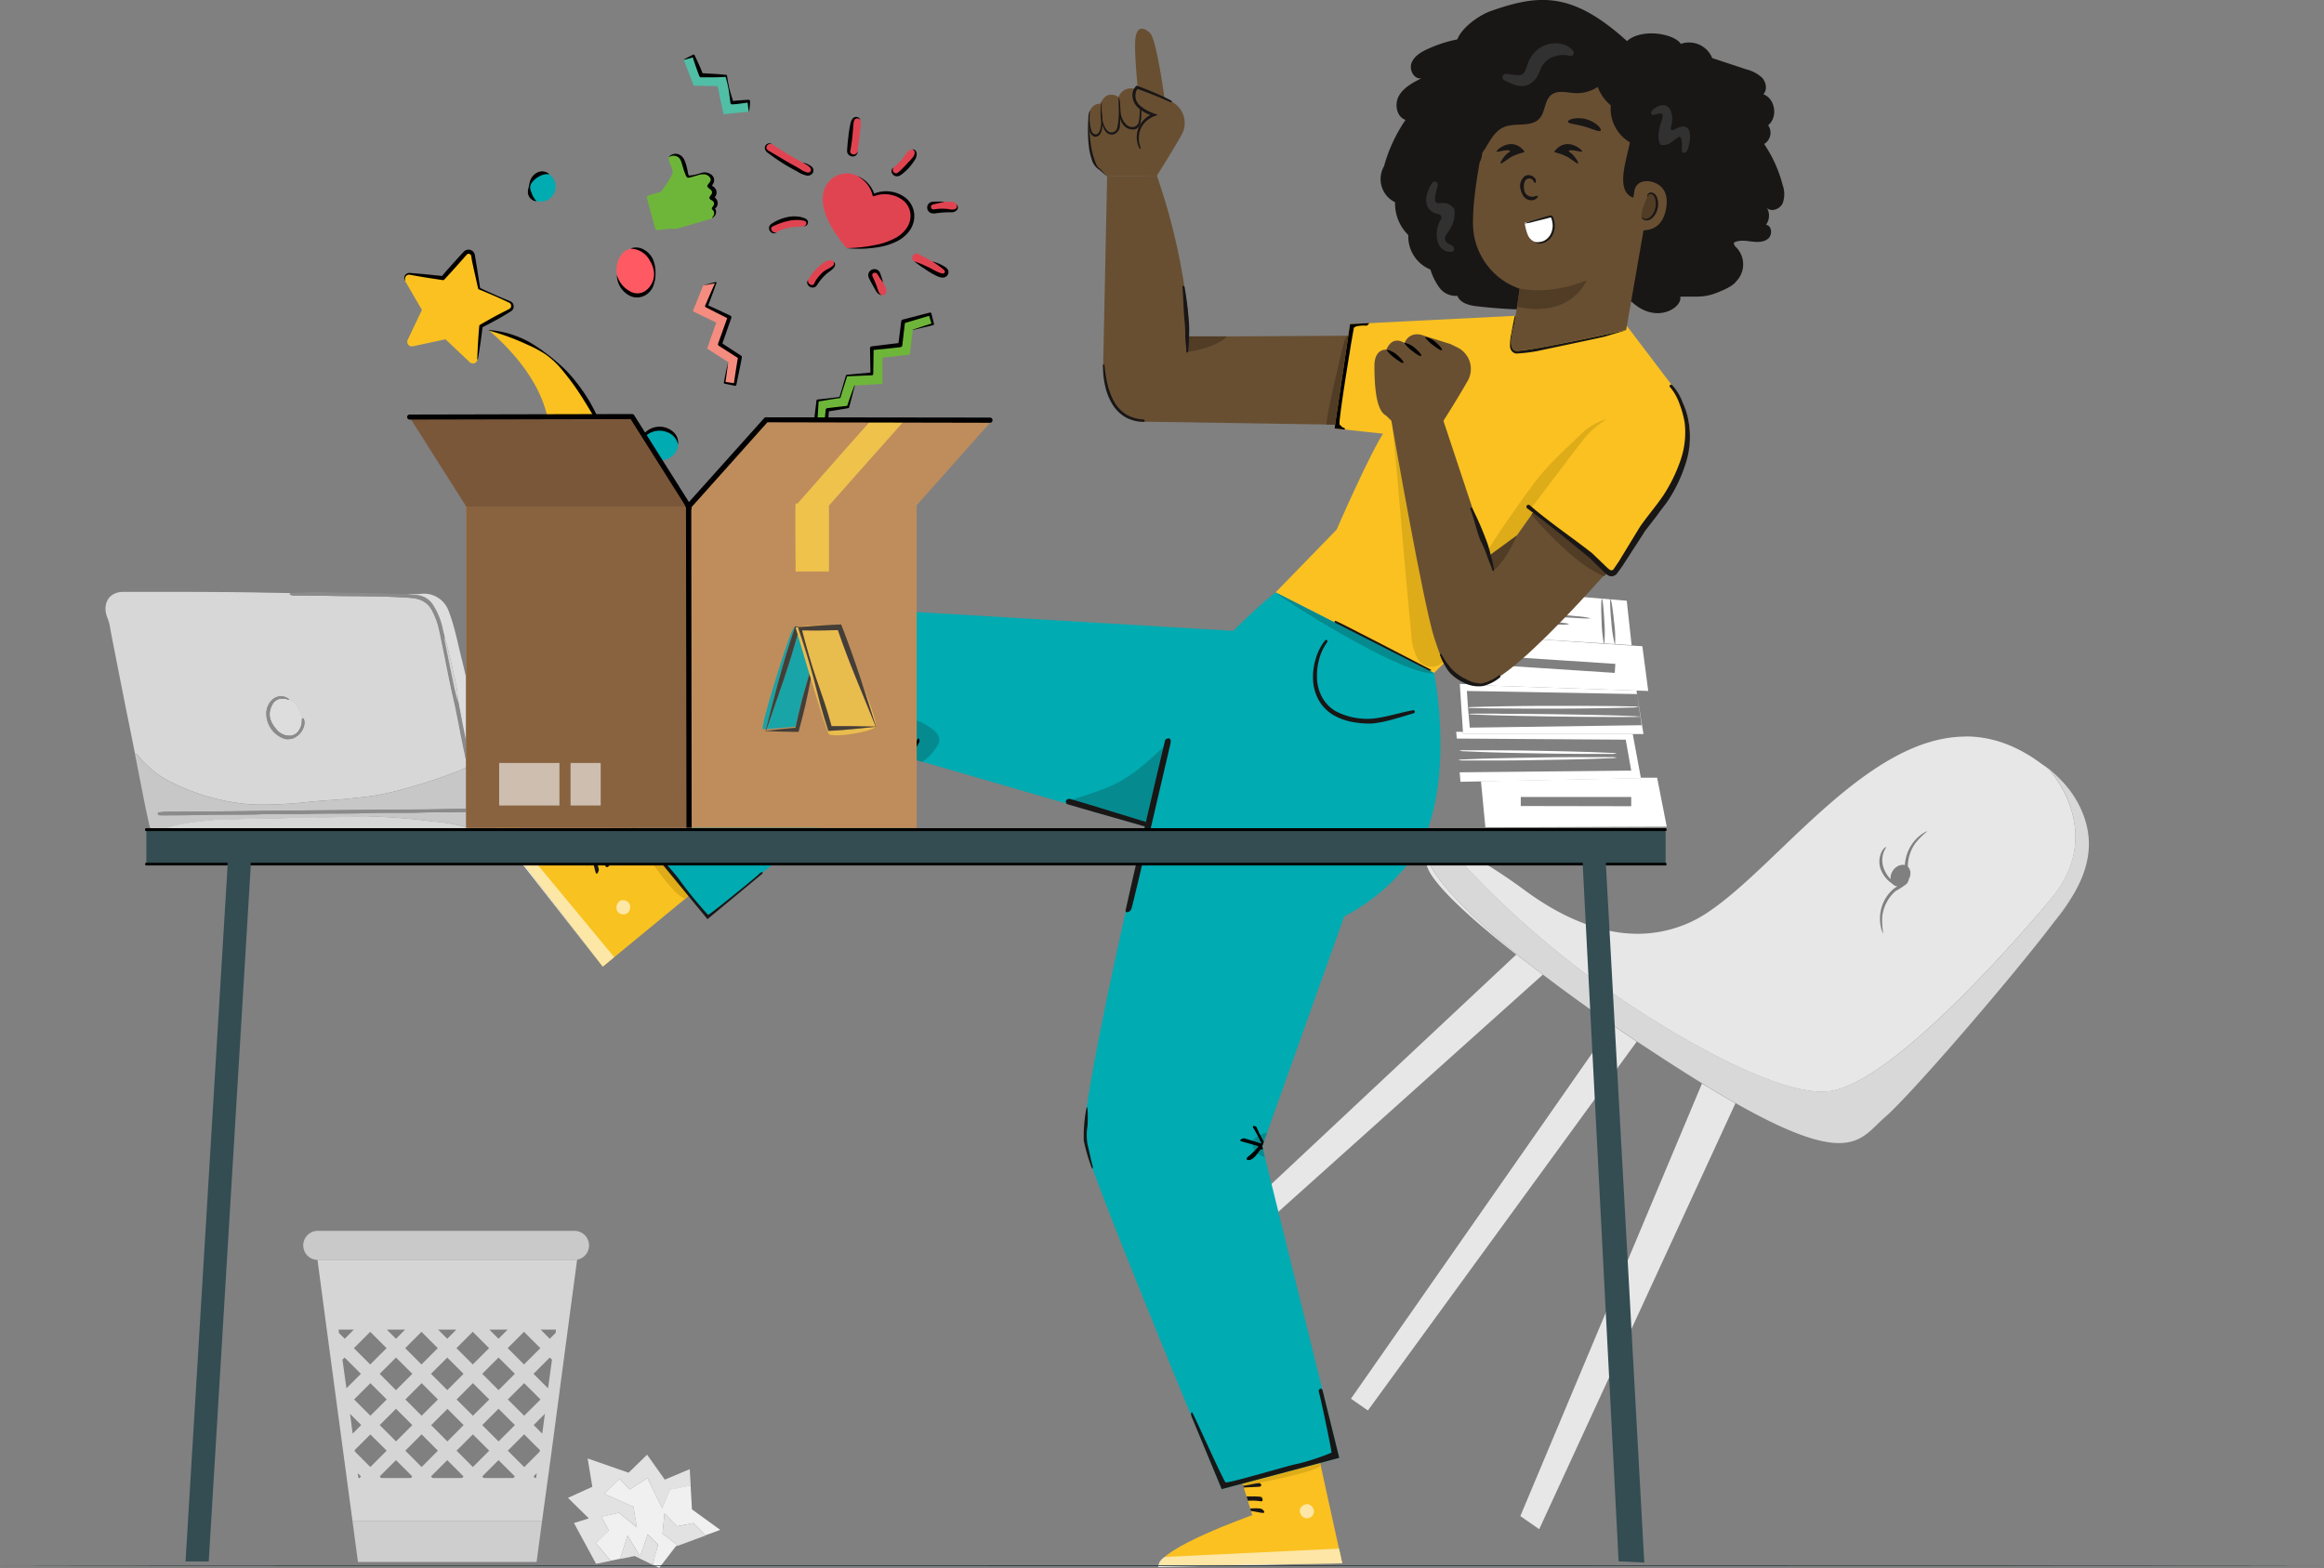<svg xmlns="http://www.w3.org/2000/svg" viewBox="0 0 581.45 392.37"><rect x="0" y="0" width="581.45" height="392.37" fill="#808080" stroke="none"/><defs><style>.cls-1{fill:#fff;}.cls-2{fill:#e7e7e7;}.cls-3{fill:#d8d8d8;}.cls-4{fill:#d7d7d7;}.cls-5{fill:#c7c7c7;}.cls-6{fill:#ddd;}.cls-7{fill:#8b8b8b;}.cls-8{fill:#d5d5d5;}.cls-9{fill:#cecece;}.cls-10{fill:#c9c9c9;}.cls-11{fill:#f0f0f0;}.cls-12{fill:#e2e2e2;}.cls-13{fill:#684f32;}.cls-14{fill:#191616;}.cls-15{fill:#fac121;}.cls-16{fill:#fde6a6;}.cls-17{fill:#f8c221;}.cls-18{fill:#fce7a6;}.cls-19{fill:#e9e9e9;}.cls-20{fill:#deac19;}.cls-21{fill:#513c25;}.cls-22{fill:#00abb2;}.cls-23{fill:#058b8f;}.cls-24{fill:#323131;}.cls-25{fill:#f48c7f;}.cls-26{fill:#6eb639;}.cls-27{fill:#50bfa5;}.cls-28{fill:#e14451;}.cls-29{fill:#ff5a64;}.cls-30{fill:#334d52;}.cls-31{fill:#bf8d5b;}.cls-32{fill:#896340;}.cls-33{fill:#7b573a;}.cls-34{fill:#efc24c;}.cls-35{fill:#19a4a7;}.cls-36{fill:#443e38;}.cls-37{fill:#e9bc4e;}.cls-38{fill:#cdbeb0;}.cls-39{fill:#1a2e35;}</style></defs><title>happyDance</title><g id="Layer_2" data-name="Layer 2"><g id="Layer_1-2" data-name="Layer 1"><path class="cls-1" d="M390.66,156.3c-1.12,0-2.65,0-4.33-.13-3.43-.18-6.2-.49-6.19-.67a5.18,5.18,0,0,1,1.91-.15c1.12,0,2.64.05,4.31.13,3.42.19,6.19.49,6.19.68a5.46,5.46,0,0,1-1.89.14m6.85-1.54c-.61,0-1.65,0-3-.11-2.22-.12-5.29-.3-8.67-.55s-6.45-.54-8.66-.81a16.59,16.59,0,0,1-3.56-.61s.14,0,.4,0c.56,0,1.68.07,3.2.16l8.67.62c3.38.25,6.44.51,8.65.75a18.49,18.49,0,0,1,3.57.54s-.21,0-.59,0m-34.57-8.17.16,12.56,3.77.2,0-.51.94.06c-.15-1-.32-3.13-.42-5.67-.14-3.42-.09-6.2.1-6.22h0c.19,0,.45,2.77.58,6.19.1,2.57.1,4.77,0,5.72l1.66.1a55.88,55.88,0,0,1-.33-5.68c-.07-3.41,0-6.18.21-6.19h0c.19,0,.4,2.76.47,6.17A53.12,53.12,0,0,1,370,159l31.26,2a34.86,34.86,0,0,1-.55-5.52c-.15-3.1-.12-5.63.07-5.64h0c.19,0,.46,2.51.61,5.61a32.71,32.71,0,0,1,0,5.56l2.6.17a32.33,32.33,0,0,1-.84-5.55c-.3-3.11-.4-5.64-.21-5.66h0c.19,0,.59,2.5.89,5.6a30.8,30.8,0,0,1,.26,5.61l3.9.26h.23L407,150.32l-44-3.73"/><path class="cls-1" d="M408.12,201.74l-27.63-.05v-2.26l27.63,0v2.26m2.41-7.1,0,.11-40,.78,1.1,11.54,45.38-.16-2.41-12.26h-4.06"/><polyline class="cls-1" points="364.33 183.11 364.48 184.81 406.75 185.09 408.12 192.83 365.2 193.26 365.4 195.63 370.52 195.53 410.55 194.75 410.53 194.64 408.5 183.67 366.06 183.68 366.02 183.13 364.33 183.11"/><path class="cls-1" d="M371,187.74h-.15l-4.22,0a6.58,6.58,0,0,0-1.55.1,6.75,6.75,0,0,0,1.55.16l4.22.18c3.57.13,8.49.25,13.93.34s10.21.14,13.76.14h.18l4.22,0a6.39,6.39,0,0,0,1.56-.11,6.75,6.75,0,0,0-1.55-.16l-4.22-.18c-3.57-.12-8.5-.24-13.94-.34s-10.24-.13-13.79-.13"/><path class="cls-1" d="M397.32,189.46c-3.44,0-7.86,0-12.68.1-5.48.08-10.44.19-14,.3l-4.25.17a7.4,7.4,0,0,0-1.56.15,6.55,6.55,0,0,0,1.56.12l4.26,0h1.46c3.43,0,7.8,0,12.58-.11,5.48-.07,10.44-.18,14-.3l4.26-.17a6.64,6.64,0,0,0,1.56-.15,6.44,6.44,0,0,0-1.57-.11l-4.25,0h-1.36"/><path class="cls-1" d="M409.59,173.86l.84,5.44.07,0-.91-5.46m-44.36-2.72.79,12,0,.55h45.17l-.72-4.33-.06,0,.32,2.13-43,.61-.29-3.32c-.13,0-.19,0-.19-.05l.18,0-.14-1.58c-.16,0-.25,0-.25-.05a.68.68,0,0,1,.24-.05L367,172.9l42.57.78-.14-.88-42.16-1.41v-.18l-2-.07"/><path class="cls-1" d="M404,168.38l-27.56-1.8.14-2.26,27.57,1.8-.15,2.26m-37.16-9.54,0,.51.38,11.86v.18l42.16,1.41,3,.1-1.47-11.19-2.95-.19-3.9-.26H404l-2.6-.17h-.12L370,159l-.26,0-1.66-.1-.28,0-.94-.06"/><path class="cls-1" d="M393.55,176.63h-5c-5.93,0-11.29.08-15.17.16l-4.6.12c-.68,0-1.17.06-1.44.09a.68.68,0,0,0-.24.05s.09,0,.25.05.76.06,1.44.08l4.6.09c2.73,0,6.19.05,10.07.05h5.09c5.92,0,11.28-.08,15.16-.16l4.6-.12a9.23,9.23,0,0,0,1.69-.14,7.9,7.9,0,0,0-1.69-.13l-4.59-.09c-2.76,0-6.26-.05-10.18-.05"/><path class="cls-1" d="M374.71,178.58h-1.06l-4.63,0c-.75,0-1.26,0-1.52.07l-.18,0s.06,0,.19.05.77.07,1.51.11l4.62.17c3.91.12,9.31.23,15.27.31,5.43.08,10.38.12,14.18.12h1.09l4.63,0c.87,0,1.43-.05,1.63-.08l.06,0h0s0,0,0,0l-.07,0c-.21,0-.76-.08-1.61-.13l-4.63-.17c-3.91-.11-9.3-.23-15.27-.31-5.44-.07-10.41-.11-14.21-.11"/><path class="cls-2" d="M403.32,256.41,338,350l4.24,2.94,67.26-92.3q-3.22-2.16-6.19-4.21"/><path class="cls-2" d="M425.82,271.14,380.38,379.37l4.72,3.28,49.09-106.56q-3.85-2.18-8.37-4.95"/><path class="cls-2" d="M379.37,238.85,293.65,319.2l4.72,3.28L386,243.89c-2.28-1.7-4.48-3.39-6.59-5"/><path class="cls-2" d="M518.71,223.88l-.14.22c-.91,1.51-2.49,3.74-4.54,6.45l.07-.08a46.61,46.61,0,0,0,4.61-6.59M356.87,213.76a7.93,7.93,0,0,0,.06,2.5c.63,4,9.79,12.69,22.44,22.59,2.11,1.65,4.31,3.34,6.59,5l1.7,1.26c-27.05-20.43-30.74-29.37-30.79-31.26v-.13m119.73,2.69c0-.41.08-.81.14-1.2a10.25,10.25,0,0,1,2-4.49,9.87,9.87,0,0,1,2.43-2.22,3.54,3.54,0,0,1,1.08-.51h0a17.52,17.52,0,0,0-3.08,3.07,10.22,10.22,0,0,0-1.73,4.27,10.48,10.48,0,0,0-.11,1.5,2.63,2.63,0,0,1,.26,3.11,2.28,2.28,0,0,1-.65,1.3,19.56,19.56,0,0,1-2.61,1.69,9,9,0,0,0-1.79,2,10,10,0,0,0-1.6,4.31,17.31,17.31,0,0,0,.25,4.34h0a2.92,2.92,0,0,1-.48-1.11,9.77,9.77,0,0,1-.33-3.28,10,10,0,0,1,1.54-4.66,9.44,9.44,0,0,1,2-2.23,7.48,7.48,0,0,1,.76-.48l-.17-.07a1.8,1.8,0,0,1-.69-.28,1.55,1.55,0,0,1-.33-.3l-.18-.12a7.74,7.74,0,0,1-2.71-3.39,5.65,5.65,0,0,1,.1-4.36c.47-1,1.06-1.36,1.19-1.36h0c.09.09-.37.59-.69,1.56a5.87,5.87,0,0,0,.13,3.86A8.3,8.3,0,0,0,473,220a3.34,3.34,0,0,1,.62-2.17,3.1,3.1,0,0,1,2.45-1.43,1.77,1.77,0,0,1,.56.08m15.22-32.17c-24.52,0-46.47,31.59-64,43.6a31.46,31.46,0,0,1-18.1,5.75c-15,0-27.46-10.4-30.27-12.35s-14-9.94-19.51-9.94a2.71,2.71,0,0,0-3,2c.61-1.53,4-1.64,5-1.64h.29s10.38,13.07,30.28,28.79c16.28,12.87,48.08,32.65,63.29,32.65a14.62,14.62,0,0,0,2.26-.17c14.08-2.26,40.72-31,55-48s-.67-32.69-.67-32.69c5.17,4.56,8.11,9.09,9.39,13.5-2.44-9.39-10.84-14.53-10.84-14.53-6.53-4.92-12.93-7-19.16-7"/><path class="cls-3" d="M512.43,192.27s14.92,15.62.67,32.69-40.89,45.76-55,48a14.62,14.62,0,0,1-2.26.17c-15.21,0-47-19.78-63.29-32.65-19.9-15.72-30.28-28.79-30.28-28.79H362c-1,0-4.43.11-5,1.64a1.12,1.12,0,0,0-.1.41v.13c.05,1.89,3.74,10.83,30.79,31.26,4.53,3.42,9.72,7.17,15.66,11.26q3,2.05,6.19,4.21l3.06,2c4.86,3.22,9.26,6,13.25,8.48q4.51,2.78,8.37,4.95c13.22,7.49,20.86,10,25.86,10,6,0,8.16-3.57,11.56-6.5,6.36-5.5,31.29-34.34,42.42-49,2.05-2.71,3.63-4.94,4.54-6.45l.14-.22c3.37-5.68,4.95-11.78,3.11-18.11-1.28-4.41-4.22-8.94-9.39-13.5"/><path class="cls-4" d="M72.06,185a3.18,3.18,0,0,1-1.51-.37,6.65,6.65,0,0,1-3.91-6.19,4.65,4.65,0,0,1,1.43-3.27,3.19,3.19,0,0,1,2.26-.91,3,3,0,0,1,2,.74h0c1.78.74,2.41,2.29,3,3.81a4.39,4.39,0,0,1,.2,1h0a.56.56,0,0,1,.23-.05c.23,0,.26.24.32.45.39,1.41-.64,3.4-2.19,4.27l-.49.25a4.29,4.29,0,0,1-1.38.25M37.15,148.1l-6.27,0c-2.85,0-4.55,1.79-4.48,4.41a6.16,6.16,0,0,0,.32,1.7,14.78,14.78,0,0,1,.69,2.07c.22,1.34.48,2.67.74,4q1.34,6.84,2.69,13.67,1.47,7.35,2.95,14.69h.1a.84.84,0,0,1,.68.44,24.53,24.53,0,0,0,8.6,6.81,53.58,53.58,0,0,0,15.65,4.93,42.06,42.06,0,0,0,7,.52q1.43,0,2.85-.06c2.29-.08,4.58-.21,6.85-.45,2.71-.29,5.41-.52,8.12-.69,2.34-.15,4.66-.42,7-.66a58.69,58.69,0,0,0,9.86-1.94,127.6,127.6,0,0,0,12.78-4.1,17.12,17.12,0,0,0,3-1.23l.31-.18v-1.7l-1.05-5.1c-.71-3.49-1.32-7-2.13-10.46-1.07-4.6-1.89-9.23-2.87-13.84-.32-1.52-.59-3-1-4.55a18.59,18.59,0,0,0-1.38-3.44c-1.11-2.26-3-3.17-5.65-3.35-6.63-.45-13.26-.37-19.9-.49Q78.2,149,73.73,149a2.57,2.57,0,0,1-1-.13c-.51-.19-.06-.31,0-.45-2.3-.07-4.6-.08-6.9-.13-6.17-.14-12.35-.15-18.53-.18-3.41,0-6.81,0-10.22,0"/><path class="cls-5" d="M123.64,207.16h-6.42c.65.24,1.29.52,1.93.78h0l.9,0h4.22l-.63-.81m29.53,0H130.31c.58.26,1.17.53,1.77.83h8.86c3.63,0,7.27,0,10.9-.07a1.18,1.18,0,0,0,1.13-.43l.2-.34M33.89,188.66h-.1l0,.15c.82,4.18,1.63,8.36,2.47,12.54.34,1.71.73,3.42,1.11,5.13.2.92.52,1.16,1.46,1.17h.13l1.66,0h0a27.8,27.8,0,0,1,7.22-1.8c2.15-.35,4.33-.46,6.48-.73h1.2c2.23,0,4.45-.13,6.67-.2,3-.08,6,0,8.92-.15,1.19-.06,2.38-.07,3.57-.07h1.67c1,0,2,0,3-.05,3.7-.15,7.4-.18,11.1-.33.62,0,1.23,0,1.85,0,2.45,0,4.89.17,7.34.35,3.09.22,6.16.56,9.22.94a40.53,40.53,0,0,1,7.83,1.39V203.2c-3.72.12-7.45,0-11.17.13-2,.07-4,.07-6,.07H98c-2.16,0-4.31,0-6.46.08-4.49.17-9,.06-13.48.16s-8.84,0-13.25.14c-4.87.14-9.75,0-14.62.16-3.15.09-6.29.06-9.43.1h-.16L40,204c-.27,0-.5-.13-.53-.38s.22-.36.49-.38c.48,0,1-.11,1.45-.11,7.75-.07,15.5-.09,23.24-.21,10.3-.15,20.59-.18,30.88-.32,5-.07,10.08,0,15.12-.14,1.8,0,3.61-.08,5.42-.08h.51V192.05l-.31.18a17.12,17.12,0,0,1-3,1.23,127.6,127.6,0,0,1-12.78,4.1,58.69,58.69,0,0,1-9.86,1.94c-2.33.24-4.65.51-7,.66-2.71.17-5.41.4-8.12.69-2.27.24-4.56.37-6.85.45q-1.42.06-2.85.06a42.06,42.06,0,0,1-7-.52,53.58,53.58,0,0,1-15.65-4.93,24.53,24.53,0,0,1-8.6-6.81.84.84,0,0,0-.68-.44"/><path class="cls-4" d="M92.23,204.27c-.62,0-1.23,0-1.85,0-3.7.15-7.4.18-11.1.33-1,0-2,.05-3,.05H74.66c-1.19,0-2.38,0-3.57.07-3,.17-6,.07-8.92.15-2.22.07-4.44.2-6.67.2H54.3c-2.15.27-4.33.38-6.48.73a27.8,27.8,0,0,0-7.22,1.8h0c4.52,0,9,.11,13.56.12q21.24.06,42.49.08,11.25,0,22.5.1h0c-.64-.26-1.28-.54-1.93-.78h-.6V207a40.53,40.53,0,0,0-7.83-1.39c-3.06-.38-6.13-.72-9.22-.94-2.45-.18-4.89-.35-7.34-.35"/><path class="cls-6" d="M106.33,148.56a4,4,0,0,0-.49,0c-1.37.12-2.74.16-4.12.17a16.93,16.93,0,0,0,2.57.23,5.29,5.29,0,0,1,3.83,2.25,18,18,0,0,1,2.58,6.25c.16.65.31,1.3.47,2h0a22.78,22.78,0,0,1,1.13,4c.62,2.45,1.18,4.91,1.7,7.38a23.73,23.73,0,0,1,.59,4.74h0c.61,3.15,1.16,6.3,1.85,9.43l.18.86V169.56c-.32-1.42-.66-2.84-1-4.25-1.07-4.18-1.82-8.43-3.4-12.5a6.57,6.57,0,0,0-5.86-4.25"/><path class="cls-7" d="M116.11,202.4c-1.81,0-3.62,0-5.42.08-5,.15-10.08.07-15.12.14-10.29.14-20.58.17-30.88.32-7.74.12-15.49.14-23.24.21-.48,0-1,.07-1.45.11-.27,0-.52.09-.49.38s.26.37.53.38l.57,0h.16c3.14,0,6.28,0,9.43-.1,4.87-.15,9.75,0,14.62-.16,4.41-.12,8.83,0,13.25-.14s9,0,13.48-.16c2.15-.07,4.3-.08,6.46-.08h1.45c2,0,4,0,6-.07,3.72-.11,7.45,0,11.17-.13v-.79h-.51M77.69,148.23a47.06,47.06,0,0,0-4.89.22h0c-.08.14-.53.26,0,.45a2.57,2.57,0,0,0,1,.13q4.47,0,8.94.09c6.64.12,13.27,0,19.9.49,2.63.18,4.54,1.09,5.65,3.35a18.59,18.59,0,0,1,1.38,3.44c.38,1.51.65,3,1,4.55,1,4.61,1.8,9.24,2.87,13.84.81,3.46,1.42,7,2.13,10.46l1.05,5.1v-4.48l-.18-.86c-.69-3.13-1.24-6.28-1.85-9.43h0c-.75-2.5-1.25-5.05-1.76-7.6s-1-5.06-1.55-7.58a8,8,0,0,1-.11-1h0c-.16-.65-.31-1.3-.47-2a18,18,0,0,0-2.58-6.25,5.29,5.29,0,0,0-3.83-2.25,16.93,16.93,0,0,1-2.57-.23h0c-1.21,0-2.43,0-3.64-.06-3.73-.16-7.46-.26-11.19-.27-3.06,0-6.13-.19-9.2-.19"/><path class="cls-6" d="M70.67,174.81a2.77,2.77,0,0,0-2.59,1.66c-1.16,2.18-.55,4.12,1,5.91a4.14,4.14,0,0,0,2.6,1.65,4.66,4.66,0,0,0,.72.06,2.68,2.68,0,0,0,2.38-1.31,4.22,4.22,0,0,0,.75-2.49,2.24,2.24,0,0,1,.07-.51,4.39,4.39,0,0,0-.2-1c-.63-1.52-1.26-3.07-3-3.81h0a.31.31,0,0,1-.23.14c-.15,0-.29-.13-.42-.16a4.69,4.69,0,0,0-1-.12"/><path class="cls-7" d="M70.33,174.21a3.19,3.19,0,0,0-2.26.91,4.65,4.65,0,0,0-1.43,3.27,6.65,6.65,0,0,0,3.91,6.19,3.18,3.18,0,0,0,1.51.37,4.29,4.29,0,0,0,1.38-.25l.49-.25c1.55-.87,2.58-2.86,2.19-4.27-.06-.21-.09-.45-.32-.45a.56.56,0,0,0-.23.05h0a2.24,2.24,0,0,0-.07.51,4.22,4.22,0,0,1-.75,2.49,2.68,2.68,0,0,1-2.38,1.31,4.66,4.66,0,0,1-.72-.06,4.14,4.14,0,0,1-2.6-1.65c-1.52-1.79-2.13-3.73-1-5.91a2.77,2.77,0,0,1,2.59-1.66,4.69,4.69,0,0,1,1,.12c.13,0,.27.16.42.16a.31.31,0,0,0,.23-.14h0a3,3,0,0,0-2-.74"/><path class="cls-4" d="M111.17,159.43h0a8,8,0,0,0,.11,1c.54,2.52,1,5,1.55,7.58s1,5.1,1.76,7.6h0a23.73,23.73,0,0,0-.59-4.74c-.52-2.47-1.08-4.93-1.7-7.38a22.78,22.78,0,0,0-1.13-4"/><path class="cls-8" d="M89.56,390.85,88.2,380.67h47.41l-1.37,10.18H89.56m.12-21-.17-1.21.81.81-.38.4h-.26m44.19,0-.4-.4.82-.81-.16,1.21h-.26m-25.66,0-.39-.4,4.08-4.07,4.07,4.07-.37.4h-7.39m-12.83,0-.39-.4,4.08-4.08,4.08,4.08-.37.4h-7.4m25.65,0-.39-.4,4.08-4.08,4.09,4.08-.38.4H121M92.66,367.1l-3.87-3.88-.05-.37,3.92-3.91L96.74,363l-4.08,4.09m25.65,0L114.23,363l4.08-4.07L122.4,363l-4.09,4.09m-12.83,0L101.41,363l4.07-4.08,4.08,4.08-4.07,4.09h0m25.65,0L127.05,363l4.08-4.08,3.94,3.92,0,.37-3.89,3.88m-42.95-8.35-.65-4.95,2.79,2.8-2.14,2.15m47.43,0-2.14-2.15,2.81-2.82-.67,5m-23.71,1.94-4.08-4.09,4.08-4.07L116,356.6l-4.07,4.09m-12.83,0L95,356.6l4.08-4.08,4.08,4.08-4.08,4.09m25.65,0-4.08-4.09,4.08-4.08,4.09,4.08-4.09,4.09m-32.06-6.43-4.08-4.07,4.08-4.08,4.08,4.08-4.08,4.07m12.82,0-4.07-4.07,4.07-4.08,4.08,4.08-4.08,4.07m12.83,0-4.08-4.07,4.08-4.08,4.09,4.08-4.09,4.07m12.82,0-4.08-4.07,4.08-4.08,4.09,4.08-4.09,4.07m-44.46-6.83-1-7.19.54-.54,4.07,4.07-3.65,3.66m12.4.42L95,343.77l4.08-4.07,4.08,4.07-4.08,4.08m12.83,0-4.08-4.08,4.08-4.07,4.07,4.07-4.07,4.08m12.82,0-4.08-4.08,4.08-4.07,4.09,4.07-4.09,4.08m12.42-.42-3.67-3.66,4.07-4.07.56.55-1,7.18m-44.48-6-4.08-4.08,4.08-4.09,4.08,4.09-4.08,4.08m12.82,0-4.07-4.08,4.07-4.09,4.08,4.09-4.08,4.08m12.83,0-4.08-4.08,4.08-4.09,4.09,4.09-4.09,4.08m12.82,0-4.08-4.08,4.08-4.09,4.09,4.09-4.09,4.08M86.25,335l-1.44-1.44-.1-.84h3.81L86.25,335m12.82,0-2.28-2.28h4.56L99.07,335m12.83,0-2.28-2.28h4.55L111.9,335m12.82,0-2.28-2.28H127L124.72,335m12.82,0-2.26-2.28h3.82l-.1.84L137.54,335m6.85-19.82a4.23,4.23,0,0,1-.63.05H79.43L81.93,334l3.93,29.26,2.34,17.42,1.36,10.18h44.68l1.37-10.18L138,363.25,141.88,334l2.51-18.78"/><polyline class="cls-9" points="135.61 380.67 88.2 380.67 89.56 390.85 134.25 390.85 135.61 380.67"/><path class="cls-10" d="M143.76,308H79.32a3.64,3.64,0,0,0,0,7.27h64.44a4.23,4.23,0,0,0,.63-.05,3.64,3.64,0,0,0-.63-7.22"/><path class="cls-11" d="M160.16,389.49l1.91-5.59,2.58,2.65s-1,3.34-1.34,5l-4.52-2.21-3.63.74,1.85-5.86,3.15,5.26m9.48-2.72-3.88-3,.49-5.08,3.15,3.24,4.11-.81,3,3.1-6.88,2.55M162,369.85l-4.44,2.84L155,370.06l-3.85,3.74,7.32,3.24.87,5.18-4.49-3.69-4.39,1,1.87,3.44-3.25,3.15,3.7,4.41-3.66.75-5.54-10.21,5.54,10.21,3.66-.75,2.36-.48,3.63-.74,4.52,2.21,1.65.81,4.14-5.4.54-.2,6.88-2.55,3.7-1.36-7.08-5.13-.34-6-5.18,1-1.93,4.73L162,369.85M147,365,148.2,372,147,365"/><polyline class="cls-12" points="161.9 364.01 157.27 368.52 147.02 364.95 148.2 372.04 142.1 374.81 147.32 379.94 143.6 381.11 149.14 391.32 152.8 390.57 149.1 386.16 152.35 383.01 150.48 379.57 154.87 378.53 159.36 382.22 158.49 377.04 151.17 373.8 155.02 370.06 157.57 372.69 162.01 369.85 165.69 377.49 167.62 372.76 172.81 371.77 172.57 367.63 166.33 370.25 161.9 364.01"/><polyline class="cls-12" points="166.25 378.69 165.76 383.77 169.64 386.77 176.52 384.22 173.51 381.12 169.41 381.93 166.25 378.69"/><path class="cls-12" d="M162.07,383.9l-1.91,5.59L157,384.23l-1.85,5.86,3.63-.74,4.52,2.21c.39-1.67,1.34-5,1.34-5l-2.58-2.65"/><path class="cls-13" d="M276,91.44c2.77-.89,21.27-3.41,21.27-3.41a50.13,50.13,0,0,0,.17-7.39,156.47,156.47,0,0,0-8-36.67L277,44.16l-1,47.28"/><path class="cls-13" d="M287.77,8.32c1.6,1.61,3.58,16.24,3.58,16.24l1.7.83a6,6,0,0,1,2.56,8.38C293,38.4,289.41,44,289.41,44L277,44.16l-1.75-1.71c-2.62-1.27-2.91-7.81-2.93-12.34s3-4.14,3-4.14c1.58-3.82,4.51-1.69,4.51-1.69,1.52-3.34,4.87-1.82,4.87-1.82s-1-9.71-.63-12.83S286.16,6.7,287.77,8.32Z"/><path class="cls-14" d="M280,24.37a18.26,18.26,0,0,0,0,2.87,9.92,9.92,0,0,0,.09,1.48,5.88,5.88,0,0,0,.44,1.73,3.71,3.71,0,0,0,1.2,1.44,3.09,3.09,0,0,0,2.25.47,1.91,1.91,0,0,0,.92-.63,2.46,2.46,0,0,0,.44-1,10.49,10.49,0,0,0,.21-1.86,26.54,26.54,0,0,0-.11-3.34,20.76,20.76,0,0,0-.32-2.09,2.45,2.45,0,0,0-.22-.74c-.07,0,.14,1.09.24,2.86a26.62,26.62,0,0,1,0,3.09,12.32,12.32,0,0,1-.22,1.79,1.64,1.64,0,0,1-1.08,1.28,2.24,2.24,0,0,1-1.73-.29,3.79,3.79,0,0,1-1.11-1.31,5.45,5.45,0,0,1-.56-1.51,10.13,10.13,0,0,1-.13-1.42A19.86,19.86,0,0,0,280,24.37Z"/><path class="cls-14" d="M275.61,25.48a2.73,2.73,0,0,0-.13.74,19,19,0,0,0-.11,2,9.49,9.49,0,0,0,.46,3,4.71,4.71,0,0,0,.88,1.8,2,2,0,0,0,1.93.61,2.51,2.51,0,0,0,1.5-1.66,9.25,9.25,0,0,0,.09-1.87c.07-1.14.08-2.16,0-3s-.1-1.55-.16-2a2.24,2.24,0,0,0-.14-.73c-.07,0,0,1.06,0,2.76,0,.86,0,1.87-.14,3a8.41,8.41,0,0,1-.25,1.71,1.44,1.44,0,0,1-2.56.76,4.08,4.08,0,0,1-.84-1.45,9.63,9.63,0,0,1-.52-2.9C275.61,26.55,275.68,25.48,275.61,25.48Z"/><path class="cls-14" d="M272.7,27.56a5.21,5.21,0,0,0-.39,2,10.75,10.75,0,0,0,.12,2.19,7.45,7.45,0,0,0,.32,1.45,1.64,1.64,0,0,0,1.13,1,1.37,1.37,0,0,0,1.37-.67,3.5,3.5,0,0,0,.46-1.27,9.73,9.73,0,0,0,.1-2.36,15,15,0,0,0-.18-2,6.71,6.71,0,0,0-.11,2,10.18,10.18,0,0,1-.17,2.11,3.29,3.29,0,0,1-.42,1.12,1,1,0,0,1-.95.49,1.27,1.27,0,0,1-.84-.76,5.45,5.45,0,0,1-.33-1.18,11.31,11.31,0,0,1-.2-2.12C272.61,28.33,272.77,27.58,272.7,27.56Z"/><path class="cls-13" d="M293.07,25.39c-2.42-1.14-6.05-2.69-8.52-3.53l-.15,0c-1.08,1.14-.81,3.13.2,4.35a8.89,8.89,0,0,0,3.8,2.37.13.13,0,0,1,0,.24,6.09,6.09,0,0,0-3.1,8.24"/><path class="cls-14" d="M292.52,24.91c-.43-.23-1-.52-1.74-.85-1.8-.82-3.8-1.7-6.22-2.56l-.2-.06-.16.14a3.2,3.2,0,0,0-.85,2.63,4.42,4.42,0,0,0,1.27,2.62,8.77,8.77,0,0,0,3.2,1.94,6.49,6.49,0,0,0-2.51,2.33,6.22,6.22,0,0,0-.9,3.22,6,6,0,0,0,.39,2.15c.06.17.28.72.43.77l.06,0,.1,0,0-.06c0-.08,0-.14-.05-.33a6.63,6.63,0,0,1-.41-2.51,5.85,5.85,0,0,1,.89-2.89,6,6,0,0,1,3-2.37l.87-.32-.93-.36a10.28,10.28,0,0,1-3.62-2.06,3.21,3.21,0,0,1-.57-4.09c2.18.75,4.08,1.53,5.47,2.1l2.31,1c.68.27.77.31.84.15S293.16,25.24,292.52,24.91Z"/><path class="cls-15" d="M306.57,357.45l6.75,21.69S290,387.39,290,391.77l45.81-.58-7.94-36.09-21.28,2.35"/><path class="cls-16" d="M327,376.39a2,2,0,0,0-1.78,1.33,2,2,0,0,0,1.47,2.2l.3,0a1.81,1.81,0,0,0,1.74-1.44,1.89,1.89,0,0,0-1.23-2h0a1,1,0,0,0-.5-.11"/><path class="cls-1" d="M335,387.51h0l.81,3.68-45.81.58a3.49,3.49,0,0,1,1.42-2.18,3.15,3.15,0,0,0-1.64,2.52l46-.92-.81-3.68"/><path class="cls-16" d="M335,387.51l-43.57,2.08h0a3.49,3.49,0,0,0-1.42,2.18l45.81-.58-.81-3.68"/><path class="cls-14" d="M310.2,369.12c1-.61,3.77-1.25,4.57-.7.06.11.28.58-.65.73s-3.72.6-3.72.6Z"/><path class="cls-14" d="M310.91,371.41c.54-.06,4-.51,4.34-.27s.65.88-.41.91l-3.68.17Z"/><path class="cls-14" d="M311.86,374.47c.45,0,3.55-.1,3.8.19s.51,1.13-.31,1a12.35,12.35,0,0,0-3.13-.1C312.17,375.36,311.86,374.47,311.86,374.47Z"/><path class="cls-14" d="M312.8,377.47c.53,0,2.52-.22,3.06.25s.67.88.06.86-2.71-.55-2.91-.43A4.53,4.53,0,0,1,312.8,377.47Z"/><path class="cls-17" d="M164.53,200.92l-17.59,15.75S126.37,203,122.83,205.59l28,36.28,28.42-23.41-14.69-17.54"/><path class="cls-18" d="M155.82,225.27a1.75,1.75,0,0,0-.57.09,2,2,0,0,0-.88,2.5,1.8,1.8,0,0,0,1.61.95,1.61,1.61,0,0,0,.74-.17,1.88,1.88,0,0,0,.88-2.19,1.79,1.79,0,0,0-1.78-1.18"/><path class="cls-1" d="M124.27,208l26.53,33.9,2.87-2.36-2.87,2.36L124.67,208h-.4"/><path class="cls-19" d="M124,207.16h-.4l.63.81h.4l-.63-.81"/><polyline class="cls-18" points="126.87 207.16 124.04 207.16 124.67 207.97 150.8 241.87 153.67 239.51 126.87 207.16"/><path class="cls-15" d="M374.53,82.73c-.21.82-24.44,19.88-28,25s-12.11,24.79-12.11,24.79l-15.27,15.71,39.63,20.17,51.73-50.87L418.75,97,406.94,81.44l-25.81-4.15Z"/><path class="cls-20" d="M310.54,370.47l19.58-4.83s.24.88.31,1.18c-1.87,1.82-19.39,5-19.39,5Z"/><path class="cls-13" d="M338.69,84l-49.13.29a128.51,128.51,0,0,1-3.51,21.22l50.76.8Z"/><path class="cls-21" d="M337.34,84c-.42,0-.63.62-1,1.42s-5,20.8-4.42,20.81l3.14.08Z"/><polygon class="cls-15" points="379.02 79.03 337.77 81.1 333.9 107.21 370.8 111.23 379.02 79.03"/><path class="cls-20" d="M362.09,158.33a349.39,349.39,0,0,0-12.25-54.5l-1.46,3c1.76,17.17,3,35,4.75,52.14a13.14,13.14,0,0,0,1.3,5.3,4,4,0,0,0,7.72-1A12.79,12.79,0,0,0,362.09,158.33Z"/><path class="cls-20" d="M158.67,206.14l-1.18,1.09s10.31,17.11,14,17.63c.38-.31,1.09-1,1.09-1Z"/><path class="cls-22" d="M153.76,201.42s36.28-29.59,51.68-44A19,19,0,0,1,222,152.71l88.1,5.24L289,207.51l-62-18-50,39.76-23.21-27.89"/><path class="cls-23" d="M292.58,185.88c-1.06.11-5.59,5.71-11.85,9.37-5.5,3.21-12.82,4.48-13.65,5.51,3.14.83,20.66,6.5,21,6.42S292.58,185.88,292.58,185.88Z"/><path class="cls-14" d="M267.71,199.91c5.29,1.47,33.47,10.28,33.71,10.35l7.45,2.21c.81.25.47.58-.55.45S267.44,201.41,267,201.23,266.38,199.79,267.71,199.91Z"/><path class="cls-22" d="M319.17,148.28c-.77.25-26,21.61-27,34.56,0,0-22.89,94.11-20.84,103.31s34.33,86.47,34.33,86.47l29.41-7.82L315.8,286.86l20.51-57.55s17.25-8.17,21.86-24.8.63-36.06.63-36.06Z"/><path class="cls-14" d="M407.06,10.28c3.68-3.29,11.78-1.9,13.47.7a6.26,6.26,0,0,1,7.86,3.55l8.48,2.81a9.06,9.06,0,0,1,4,2.11c1,1.12,1.37,3,.31,4.13,3,1.11,3.69,5.79,1.2,7.75a3.31,3.31,0,0,1-1,4.71A32.77,32.77,0,0,1,446,46.28a6.73,6.73,0,0,1,0,4.62c-.7,1.41-2.73,2.22-3.9,1.17a3.85,3.85,0,0,1-.26,4.17c1.47.19,1.67,2.51.55,3.47s-2.77.9-4.23.72-3.05-.43-4.34.28a1.32,1.32,0,0,0,.38,1,6.07,6.07,0,0,1,.49,8.36l-.55.63c-1,1.11-3.2,2-4.58,2.55-3.5,1.38-5.44.85-9.2,1,.76,2.49-5.81,7.16-12.15,1.24a133.33,133.33,0,0,1-38.41,1.18c-2-.2-4.45-.73-5.16-2.65a5.06,5.06,0,0,1-4.48-2,14.93,14.93,0,0,1-2.27-4.57,8.91,8.91,0,0,1-5.54-8.64,11,11,0,0,1-3.31-8.2,6.44,6.44,0,0,1-2.77-9A38.61,38.61,0,0,1,351.66,30c-2.28-.75-2.83-4-1.64-6.06s3.44-3.26,5.59-4.33c-1.79.28-3.08-2.06-2.48-3.77s2.29-2.75,3.94-3.52a32.78,32.78,0,0,1,7.54-2.46c1.15-3,5.43-6.06,8.44-7.12,12.14-4.27,20.39-4.81,34,7.53"/><path class="cls-13" d="M406.85,82.6l9.21-52.81a4.72,4.72,0,0,0-3.43-5.38L388.88,14.26C381.1,12.18,374.3,21.1,372.54,29c-1.94,8.74-4,19.49-4,26.25a17.33,17.33,0,0,0,11.67,17L378.91,81s-2.25,6.79.64,6.76c3.86,0,27.3-5.2,27.3-5.2"/><path class="cls-21" d="M380.24,72.2s7.06,1.86,16.73-2.06c0,0-3.69,9.54-17.42,6.64Z"/><path class="cls-14" d="M392.3,30.48c.1.52,2,.57,4.07,1.17s3.74,1.45,4.1,1.05c.16-.19-.07-.71-.69-1.3a7.4,7.4,0,0,0-6.23-1.69C392.72,29.9,392.26,30.23,392.3,30.48Z"/><path class="cls-14" d="M375.64,28.77c.25.46,1.58.23,3.1.45s2.75.72,3.11.33c.17-.19,0-.64-.47-1.12a4.52,4.52,0,0,0-5-.63C375.77,28.14,375.53,28.54,375.64,28.77Z"/><path class="cls-14" d="M365.84,34.7a9.23,9.23,0,0,1,2.85-5.49,33.21,33.21,0,0,0,2.74-2.11c1.72-1.8,1.81-4.55,2.72-6.87a10.1,10.1,0,0,1,7-6.07c2.6-.62,5.42-.18,7.91-1.16,1.83-.73,3.33-2.17,5.2-2.79,3.66-1.2,7.49,1,10.55,3.36.36,2.68-1.54,4.75-3.37,6.74a9.41,9.41,0,0,1-7.27,3c-2.1-.11-4.47-.85-6.1.47s-1.43,4.21-2.89,5.86c-2.1,2.35-6.1.92-9,2.2-2.23,1-3.39,3.39-4.68,5.45s-3.37,4.13-5.77,3.74A27,27,0,0,1,365.84,34.7Z"/><path class="cls-14" d="M399.07,17.73A47.4,47.4,0,0,1,416.54,23a8.65,8.65,0,0,1,4.06,3.52A8.43,8.43,0,0,1,421,31.2c-.61,5-3.31,10.86-5.73,15.26l-6.64,3c-4.68-1.67-1.54-9.71-.85-13.84A9.84,9.84,0,0,1,403,26.36,10.9,10.9,0,0,1,399.07,17.73Z"/><path class="cls-13" d="M408.92,47.71c.51-2.84,4.08-3,6.36-1.25,1.26,1,2.09,2.67,1.58,5.68-1.37,8-9.14,5-9.12,4.76S408.33,51,408.92,47.71Z"/><path class="cls-21" d="M412.3,48.85l0,0c-.22.72-2.28,4.85-1.39,5.63a2.09,2.09,0,0,0,3-.79c.39-1,1.07-3,.64-4s-.45-1.42-1.18-1.31C412.9,48.27,412.57,48.24,412.3,48.85Z"/><path class="cls-14" d="M410.71,54.28s.12.12.34.27a1.48,1.48,0,0,0,1,.2c.91-.17,1.85-1.39,2.13-2.83a4.62,4.62,0,0,0-.05-2.07,1.61,1.61,0,0,0-.86-1.25.71.71,0,0,0-.89.24c-.15.2-.13.37-.17.38s-.15-.16,0-.49a.91.91,0,0,1,.4-.44,1.06,1.06,0,0,1,.81-.08,2,2,0,0,1,1.25,1.5,4.85,4.85,0,0,1,.1,2.32c-.33,1.6-1.41,3-2.63,3.11a1.49,1.49,0,0,1-1.24-.43C410.69,54.47,410.68,54.29,410.71,54.28Z"/><path class="cls-1" d="M388.23,54.07l-6.18,1.52-.58.14a12.1,12.1,0,0,0,.79,3.09,3.15,3.15,0,0,0,2,1.79,3.6,3.6,0,0,0,2.19-.29,4.29,4.29,0,0,0,2.17-2.71A4.48,4.48,0,0,0,388.23,54.07Z"/><path class="cls-14" d="M383.93,60.59a4.58,4.58,0,0,0,2.33-.31A3.82,3.82,0,0,0,388,58.53a4.73,4.73,0,0,0,.38-3,5.09,5.09,0,0,0-.21-.79,1.19,1.19,0,0,0-.13-.31c-.06,0,0,0-.13,0l-1.5.39-2.6.64a11.16,11.16,0,0,1-2.43.47,11.88,11.88,0,0,1,2.34-.82l2.56-.76c.5-.14,1-.28,1.55-.43a.64.64,0,0,1,.61.23,1.46,1.46,0,0,1,.22.46,5.2,5.2,0,0,1,.23.86,5,5,0,0,1-.47,3.35,4,4,0,0,1-2,1.87,3.45,3.45,0,0,1-1.85.2C384.13,60.75,383.92,60.62,383.93,60.59Z"/><path class="cls-14" d="M353.48,34.7c-.85,0-1.53,1.32-1.53,2.95s.68,3,1.53,3,1.54-1.32,1.54-3S354.33,34.7,353.48,34.7Z"/><path class="cls-14" d="M369.57,35.55c-.83-.06-1.6,1.2-1.74,2.83s.43,3,1.25,3,1.6-1.2,1.74-2.82S370.39,35.61,369.57,35.55Z"/><path class="cls-14" d="M383.93,44.49A2,2,0,0,0,381.6,44a3.19,3.19,0,0,0-1.07,3.69c.56,2,1.74,2.44,2.68,2.43a1.89,1.89,0,0,0,1.58-.91c0-.14.18-.31-.83-.08a2,2,0,0,1-2.63-1.65c-.25-1.56.2-2.5.84-2.73a1.16,1.16,0,0,1,1.5.56c.2.52.47.53.56.32A1.08,1.08,0,0,0,383.93,44.49Z"/><path class="cls-24" d="M363.75,52.18C361,48.64,357.6,54,359.69,46.5c.23-.83-.8-1.49-1.29-.82-1.87,2.58-2.83,7.07,1.56,7.91a.87.87,0,0,1,.55,1.29c-2,3.21-1.2,8.42,2.68,8.12.74,0,.84-1.19.14-1.52-4.68-2.22,1.1-3,.58-8.88A.9.9,0,0,0,363.75,52.18Z"/><path class="cls-24" d="M415.6,36.25c3.48.75,5.44-5.83,5.21,1.49,0,.82,1.12.59,1.42-.29,1.17-3.36,1-7.56-3.36-5-.56.33-1,0-.83-.61,1.15-3.94-.85-7.43-4.47-4.39-.69.58-.52,1.54.23,1.29,5-1.65-.35,3.13,1.55,7.34A.34.34,0,0,0,415.6,36.25Z"/><path class="cls-24" d="M376.82,18.5c.9.07,1.77.21,2.54.27a5.67,5.67,0,0,0,1,0,1.51,1.51,0,0,0,.62-.24,2.82,2.82,0,0,0,.8-1.25,9.88,9.88,0,0,0,.35-1,7.53,7.53,0,0,1,.6-1.48,7.67,7.67,0,0,1,2.1-2.51,7.21,7.21,0,0,1,3-1.33,6.84,6.84,0,0,1,3.15.12,5,5,0,0,1,2.62,1.66.75.75,0,0,1-.12,1.07.77.77,0,0,1-.65.15l-.1,0a6.79,6.79,0,0,0-4.07.26,5.21,5.21,0,0,0-2.82,2.28c-.17.27-.28.58-.43.87a13.57,13.57,0,0,1-.61,1.38,5.24,5.24,0,0,1-2.54,2.51,4.32,4.32,0,0,1-1.87.26,5.74,5.74,0,0,1-1.53-.34,18.13,18.13,0,0,1-2.42-1.07h0A.81.81,0,0,1,376,19,.82.82,0,0,1,376.82,18.5Z"/><path class="cls-20" d="M353.46,104.89c3-1.7,5.77-3.33,7.77-4.51a.58.58,0,0,1,.73.89l-8,9.4a.59.59,0,0,1-.91,0l-2.54-3.49a.58.58,0,0,1,.21-.86l2.75-1.37Z"/><path class="cls-20" d="M371.53,138.85c2.46-4.21,9-13.62,12.78-18.59s10.52-10.8,12-12.33,8.28-5.1,6-1.28-14.19,17.7-15.69,19.42-7.57,11.4-10.1,13.73-2.37,2.38-3.74,2.74S371.53,138.85,371.53,138.85Z"/><path class="cls-13" d="M348.12,105.33s8.05,46.3,10.78,54.48,4,11.24,12.09,11.26c7.91,0,39.41-37.58,38.36-36.28L390,119.15,373.49,142.5l-12.75-38.39Z"/><path class="cls-21" d="M383.7,128.07c-.16.19-.49.7-.49.7s10.16,12.37,18.14,15.4a5.89,5.89,0,0,0,.62-.7l-8.08-7.6Z"/><path class="cls-15" d="M418.75,97s2,1.72,3.53,7.61c1.94,7.49-1.84,16.15-6.75,22.79l-12.19,16.49-20.27-16.69s11-14.58,13.37-17.57C402.35,102.29,418.75,97,418.75,97Z"/><path class="cls-13" d="M276,91.44c.15,4.25,1.49,13.94,10.08,14.08s9.74-13.14,9.72-14.55-9-7.24-11.11-6.31S276.12,90.48,276,91.44Z"/><path class="cls-14" d="M276.34,91.37a31.61,31.61,0,0,0,.73,4.66,17.29,17.29,0,0,0,1.62,4.36,8.84,8.84,0,0,0,3.1,3.32,9.43,9.43,0,0,0,4.37,1.26h0a.29.29,0,0,1,0,.57,9.35,9.35,0,0,1-4.72-1.23,9.51,9.51,0,0,1-3.37-3.56,15.39,15.39,0,0,1-1.66-4.57,22.82,22.82,0,0,1-.45-4.8.19.19,0,0,1,.2-.19A.19.19,0,0,1,276.34,91.37Z"/><path class="cls-14" d="M360.67,163.75a19.45,19.45,0,0,0,2.58,3.7,11.88,11.88,0,0,0,3.6,2.52,6.94,6.94,0,0,0,4.11,1,11,11,0,0,0,4-1.94h0a.28.28,0,0,1,.4.09.29.29,0,0,1-.08.39,10.57,10.57,0,0,1-4.26,2.16,7.9,7.9,0,0,1-4.66-.78,11.44,11.44,0,0,1-3.81-2.78,16.55,16.55,0,0,1-2.27-4.17.2.2,0,0,1,.11-.26A.2.2,0,0,1,360.67,163.75Z"/><path class="cls-14" d="M277,44.16c-.63-.52-1.25-1.06-1.85-1.61l0,0a4.36,4.36,0,0,1-2-2.65,14.7,14.7,0,0,1-.72-3.24,33.66,33.66,0,0,1-.13-6.58c.17,2.19.38,4.36.68,6.51a19.8,19.8,0,0,0,.76,3.08c.35,1,.64,2.11,1.55,2.63h0l0,0C275.87,42.94,276.42,43.55,277,44.16Z"/><path class="cls-14" d="M374.76,37.46c.69-.71,3.84-2.86,6.46.2.29.35.32.38-.46.59a13.72,13.72,0,0,0-2.89,1.15c-.5.37-1.45,1-1.86,1.28-1.51,1.09.32-1.85,1.45-2.53.2-.13.45-.25.28-.44C376.6,37.21,373.45,38.69,374.76,37.46Z"/><path class="cls-14" d="M395.54,37.46c-.7-.71-3.84-2.86-6.46.2-.29.35-.32.38.46.59a13.63,13.63,0,0,1,2.88,1.15c.51.37,1.46,1,1.86,1.28,1.52,1.09-.32-1.85-1.45-2.53-.19-.13-.45-.25-.27-.44C393.7,37.21,396.85,38.69,395.54,37.46Z"/><path class="cls-14" d="M418.32,96.32a12.94,12.94,0,0,1,2.65,4.32,19.23,19.23,0,0,1,1.53,4.93,21.68,21.68,0,0,1-.61,9.94,37.72,37.72,0,0,1-4.21,9.22c-.89,1.41-2.08,2.78-3,4.12l-3.08,4-5.66,8.76-.72,1-.36.5c-.14.18-.2.3-.42.56a1.75,1.75,0,0,1-1.62.49,1.67,1.67,0,0,1-.75-.38l-.48-.39-3.95-3.85c-5.13-4.18-10.21-8.4-15.53-12.32a.5.5,0,0,1,.6-.81l0,0c5,4.32,10.4,7.92,15.61,12l3.86,3.71.48.38a.71.71,0,0,0,1,0l1.36-2,5.25-8.62c1.87-2.72,4.07-5.23,5.88-7.91a39.22,39.22,0,0,0,4.28-8.72,21.25,21.25,0,0,0,1.06-9.54,25.83,25.83,0,0,0-1.3-4.68,13.08,13.08,0,0,0-2.33-4.14l-.05,0a.35.35,0,0,1,0-.5A.36.36,0,0,1,418.32,96.32Z"/><path class="cls-21" d="M297.14,88c1.52,0,8.1-1.59,9.76-3.83h-9.5Z"/><path class="cls-14" d="M296.33,71.67a75.31,75.31,0,0,1,1.06,8.15,26.06,26.06,0,0,1,.1,4.14,36.6,36.6,0,0,1-.24,4.07.23.23,0,0,1-.26.18.21.21,0,0,1-.18-.22c0-1.36-.26-2.67-.27-4a33.78,33.78,0,0,0-.2-4c-.25-2.69-.26-5.47-.5-8.2a.25.25,0,0,1,.49-.07Z"/><path class="cls-21" d="M373.72,142.55c1.45-.42,4.85-6,5.81-8.61l-6.65,4.87Z"/><path class="cls-14" d="M368.31,127.08a75.53,75.53,0,0,1,3.32,7.52,26.7,26.7,0,0,1,1.27,4,36.78,36.78,0,0,1,.92,4,.22.22,0,0,1-.19.25.23.23,0,0,1-.25-.16c-.37-1.31-1-2.49-1.39-3.79a34.7,34.7,0,0,0-1.63-3.76c-1-2.51-1.49-5.21-2.5-7.76a.25.25,0,0,1,.45-.22Z"/><path class="cls-13" d="M362.94,86.11l1.7.83a6,6,0,0,1,2.56,8.38c-2.64,4.63-6.2,10.2-6.2,10.2l-12.45.19L346.8,104c-2.61-1.28-2.91-7.81-2.93-12.35s3-4.14,3-4.14c1.59-3.82,4.51-1.68,4.51-1.68,1.52-3.35,4.87-1.83,4.87-1.83Z"/><path class="cls-14" d="M291.38,185.73c-1.31,5.33-8,34.21-8.05,34.45-.46,2-1.52,6.75-1.71,7.58s1.06.64,1.45-.32,9.66-40.84,9.76-41.31c.45-2.16-1.27-1.18-1.32-.94S291.44,185.46,291.38,185.73Z"/><path d="M346.86,87.51a5.38,5.38,0,0,1,2.5,1.15c.71.57,2,1.85,1.75,2.13s-1.65-.81-2.36-1.34A9,9,0,0,1,346.86,87.51Z"/><path d="M356.5,84.32A5.46,5.46,0,0,1,359,85.47c.71.56,2,1.85,1.75,2.12s-1.66-.8-2.36-1.33A9,9,0,0,1,356.5,84.32Z"/><path d="M351.3,85.77a5.46,5.46,0,0,1,2.51,1.15c.71.57,2,1.84,1.75,2.13s-1.65-.81-2.36-1.34A9,9,0,0,1,351.3,85.77Z"/><path class="cls-14" d="M222.11,152.73c-.39-.3-3.55-.62-7-.09a16.31,16.31,0,0,0-7.19,2.81c-4.34,3.35-10.4,9.09-10.7,9.35s0,.52.38.23,6.64-5.68,7.11-6.14a34.37,34.37,0,0,1,9.1-5.33,14.2,14.2,0,0,1,5.83-.5c.53.05.92.1,1.09.09.39,0,.73,0,1,0,.8.06,1.06.12.33-.45"/><path class="cls-14" d="M332.12,160.61a12.49,12.49,0,0,0-2.1,4.45,15.55,15.55,0,0,0-.5,4.89,10.59,10.59,0,0,0,1.32,4.63,9.3,9.3,0,0,0,3.33,3.38,17.09,17.09,0,0,0,9.48,1.84c3.26-.38,6.53-1.45,9.88-2.08a.39.39,0,0,1,.45.3.41.41,0,0,1-.27.45c-1.62.48-3.24,1-4.88,1.44a32.37,32.37,0,0,1-5.05,1.09,13.73,13.73,0,0,1-2.64,0c-.44,0-.87-.06-1.3-.12s-.87-.1-1.3-.19a14.82,14.82,0,0,1-5-1.8,10.1,10.1,0,0,1-3.68-3.83,11.61,11.61,0,0,1-1.35-5.1,15.31,15.31,0,0,1,.69-5.17,13,13,0,0,1,2.4-4.61.31.31,0,0,1,.47.39Z"/><path class="cls-14" d="M298.11,354.44l7.55,18.18,29.41-7.82-4.19-16.95c-.24-.66-1.21-.38-.86.66s3.25,14.79,3.11,15a58.42,58.42,0,0,1-8.5,2.79c-.61-.07-17.47,5-18,4.64s-8-17.11-8.31-17.43S297.88,353.77,298.11,354.44Z"/><path class="cls-23" d="M224.08,191.86c-1.39-.64-8.06-2-8.82-4.6s1.64-9.49,7.85-8.65,13.58,4.44,11.58,7.68a13.3,13.3,0,0,1-3.9,4.36l-3.8-1.1-2.91,2.31"/><path d="M227.91,189.82c.19-.48,1.93-3.95,2.1-4.14s-.06-1.32-.46-.7-2,4.27-2,4.14-.55-4.25-.65-4.52-1.08-1.15-1-.31.72,4.19.67,4.39-1.78-2.09-2.16-2.35-1.49-.56-.84.54a18.67,18.67,0,0,0,2.57,2.67l.2.53.65-.52Z"/><path class="cls-23" d="M317,283.46c-.63,0-3.51,1.12-3.7,2.36a3.79,3.79,0,0,0,3.13,3.67l-.64-2.63Z"/><path d="M316.21,285.71a32.33,32.33,0,0,1-1.84-3.68c-.1-.23-1.22-.5-.83.13a38.35,38.35,0,0,1,2.09,4c-.15,0-4.09-1.29-4.38-1.32s-1.5.5-.69.75,4.11,1.11,4.27,1.24-2,2.2-2.37,2.44-1.13,1.11.14,1,2.67-2.69,2.82-2.67l.57,0-.19-.81Z"/><path class="cls-14" d="M169.46,188.15l-16,13.22L177,230l13.64-11.29c.48-.54,0-.77-.8.05S177.46,229,177.16,228.93a99.31,99.31,0,0,1-7.22-8.84c-.24-.67-15.54-17.83-15.44-18.56s15.74-13.1,15.88-13.54S169.94,187.61,169.46,188.15Z"/><path class="cls-23" d="M319.17,148.28c.48.82,31.59,20.9,39.63,20.17Z"/><path class="cls-14" d="M357.58,167.83s.92,0,.32-.31-23.31-12.12-23.72-12.16-.35.38,0,.56Z"/><path class="cls-14" d="M271.84,277.24a35.3,35.3,0,0,0-.68,8.19,44.62,44.62,0,0,0,2,6.85c.4.61.22-.75.11-.89s-1-4.52-1.17-4.92a15.13,15.13,0,0,1-.12-4C272.24,281.5,272.23,276,271.84,277.24Z"/><path class="cls-14" d="M406.85,82.6s-23.44,5.15-27.3,5.2c-2.89,0-.64-6.76-.64-6.76l.33-2.2a.74.74,0,0,0-.26.34c-.09.17-.9,4.49-1,5s-.36,2.64,0,3.24a1.74,1.74,0,0,0,1.38,1.05,42.93,42.93,0,0,0,5.35-.63c1-.25,16.81-3.54,17.13-3.69S406.68,82.72,406.85,82.6Z"/><path class="cls-14" d="M155.3,209.19c1,.7,2.7,2.91,2.53,3.87-.08.1-.41.5-.93-.29l-2.1-3.14Z"/><path class="cls-14" d="M153.5,210.8c.29.46,2.12,3.39,2.06,3.83s-.53,1-1,0-1.69-3.28-1.69-3.28Z"/><path class="cls-14" d="M151.12,212.93c.2.4,1.56,3.19,1.41,3.53s-.82.94-1.08.16a12.53,12.53,0,0,0-1.22-2.9C150.44,213.58,151.12,212.93,151.12,212.93Z"/><path class="cls-14" d="M148.78,215c.25.48,1.25,2.21,1,2.9s-.52,1-.75.4-.63-2.68-.82-2.82A5.35,5.35,0,0,1,148.78,215Z"/><path d="M333.9,107.21l3.87-26.11,4.82-.25c-.53.71-.61.68-1,.62s-2.71,0-2.88.64-4,23.71-3.55,24.13.76.79.93.78.62.26.31.46C335.72,107.42,333.9,107.21,333.9,107.21Z"/><path class="cls-15" d="M122.33,82.65a33.94,33.94,0,0,1,17.12,8.25c7.36,7,11.93,18.38,11.93,18.38l-14.6,4.65S142.32,100.07,122.33,82.65Z"/><path class="cls-15" d="M119.46,89.91l.85-8.31,7.33-4a1.15,1.15,0,0,0-.09-2.06l-7.64-3.37L118.36,64a1.15,1.15,0,0,0-2-.55l-5.57,6.22-8.29-1.06a1.15,1.15,0,0,0-1.14,1.72l4.2,7.22L102,85.05a1.15,1.15,0,0,0,1.28,1.61l8.17-1.76,6.07,5.73A1.15,1.15,0,0,0,119.46,89.91Z"/><path d="M122.34,82.6a23.42,23.42,0,0,1,5.12.92,25.39,25.39,0,0,1,4.84,2,40,40,0,0,1,4.34,2.9,50.49,50.49,0,0,1,4,3.32,32.09,32.09,0,0,1,3.51,3.86,43.38,43.38,0,0,1,3,4.27,46.52,46.52,0,0,1,4.32,9.44l-.1,0c-1.62-3-3.31-6-5.13-8.91a64.15,64.15,0,0,0-6-8.3,21,21,0,0,0-3.78-3.45,30.15,30.15,0,0,0-4.52-2.41,59.22,59.22,0,0,0-9.6-3.52Z"/><path d="M119.41,89.9c.09-2.78.26-5.57.5-8.34a.38.38,0,0,1,.2-.3h0c1.4-.79,2.78-1.6,4.2-2.35.71-.37,1.42-.74,2.15-1.1l1-.53a.8.8,0,0,0,.43-.72.88.88,0,0,0-.44-.78l-1.07-.52c-.73-.35-1.46-.68-2.19-1-1.47-.63-2.94-1.28-4.43-1.87l-.13-.15v0l-1.05-4.7-.51-2.35L117.89,64a.67.67,0,0,0-.48-.47.63.63,0,0,0-.63.18l-.77.88-1.6,1.8c-1.06,1.2-2.15,2.38-3.24,3.56h0a.46.46,0,0,1-.41.14c-1.79-.28-3.59-.53-5.39-.84l-2.69-.47a1,1,0,0,0-1.08.29,1,1,0,0,0-.15,1.17l-.09,0a1.22,1.22,0,0,1,0-1.39,1.39,1.39,0,0,1,1.36-.54l2.72.23c1.81.15,3.62.37,5.43.54l-.42.16c1-1.22,2.09-2.43,3.17-3.62l1.61-1.79.85-.9a1.61,1.61,0,0,1,1.59-.4,1.6,1.6,0,0,1,1.12,1.18L119,65l.39,2.37.74,4.77L120,72c1.45.7,2.91,1.35,4.38,2,.73.32,1.47.64,2.21.94l1.13.46a1.4,1.4,0,0,1,.79,1.16,1.42,1.42,0,0,1-.64,1.31l-1,.63c-.69.42-1.39.82-2.08,1.22-1.4.79-2.83,1.52-4.25,2.27l.21-.31q-.48,4.15-1.2,8.27Z"/><polygon class="cls-25" points="175.95 71.4 173.33 77.88 179.2 80.72 176.91 87.22 182.19 90.62 181.26 95.76 183.87 96.23 185.1 89.35 180.1 86.13 182.49 79.36 176.72 76.58 179.09 70.7 175.95 71.4"/><polygon class="cls-26" points="204.54 100.25 210.13 99.47 211.81 93.97 218.14 93.54 218.13 87.13 225.25 86.33 225.97 80.43 232.71 78.54 233.42 81.09 228.39 82.5 227.63 88.73 220.78 89.5 220.79 96.02 213.81 96.49 212.16 101.86 206.99 102.58 206.64 106.33 204.01 106.09 204.54 100.25"/><polygon class="cls-27" points="187.36 25.27 183.12 25.7 181.68 18.96 175.4 18.82 173.49 13.96 171.03 14.92 173.58 21.43 179.53 21.56 181.03 28.58 187.41 27.93 187.36 25.27"/><path class="cls-28" d="M218.53,48.87A7.76,7.76,0,0,1,225,49a5.55,5.55,0,0,1,2.64,7.68c-1.64,3.23-6.52,5.67-15.82,5.38-5.92-6.92-6.92-12.13-5.28-15.36a5.93,5.93,0,0,1,7.91-2.7A7.32,7.32,0,0,1,218.53,48.87Z"/><path class="cls-28" d="M192.07,37.92a78.49,78.49,0,0,0,7.51,4.58c.78.42,2,1.37,2.92,1a.9.9,0,0,0,.64-1.08c-.22-.94-1.54-1.32-2.33-1.74-2.4-1.29-5.05-2.86-7.64-4.59a1.11,1.11,0,0,0-1.49.38A1.05,1.05,0,0,0,192.07,37.92Z"/><path class="cls-28" d="M228.72,65.38c1.14.64,2.29,1.25,3.44,1.87a11.9,11.9,0,0,0,3.53,1.67.92.92,0,0,0,.92-1.51,12,12,0,0,0-3.33-2c-1.15-.61-2.3-1.23-3.46-1.83S227.5,64.7,228.72,65.38Z"/><path class="cls-28" d="M194.27,58.13c2.79-1.55,5-1.33,6.82-1.5a.85.85,0,0,0,.23-1.67c-2.61-.93-5.86,0-8.15,1.36C192,57,193.06,58.81,194.27,58.13Z"/><path class="cls-28" d="M204.11,71.12a9.32,9.32,0,0,1,2.5-3c.64-.51,3.06-1.59,1.92-2.66s-2.94.63-3.73,1.32a11,11,0,0,0-2.59,3.29C201.59,71.26,203.46,72.34,204.11,71.12Z"/><path class="cls-28" d="M217.87,69.41,219,71.78c.37.79.61,1.77,1.54,2.06a1,1,0,0,0,1.16-.64c.34-.8-.42-1.79-.77-2.51l-1.15-2.37a1.14,1.14,0,0,0-1.52-.38A1.08,1.08,0,0,0,217.87,69.41Z"/><path class="cls-28" d="M214.58,37.81c.85-7,.91-7,.69-7.7a1,1,0,0,0-1.75-.22c-.41.69-.33.58-1.19,7.92-.07.59.57,1.09,1.13,1.09A1.13,1.13,0,0,0,214.58,37.81Z"/><path class="cls-28" d="M225.07,43.41A16.22,16.22,0,0,0,227.58,41c.69-.84,1.87-2,1.35-3.17a.84.84,0,0,0-.74-.41c-1.12.09-1.68,1.44-2.32,2.22a19.08,19.08,0,0,1-2.34,2.33,1,1,0,0,0,0,1.49A1.15,1.15,0,0,0,225.07,43.41Z"/><path class="cls-28" d="M239.3,52.32a.91.91,0,0,0,0-1.29c-.62-.73-2.08-.55-3-.53a19.48,19.48,0,0,0-3.05.32,1.07,1.07,0,0,0-.77,1.31,1.14,1.14,0,0,0,1.35.74C237.7,52.31,238.26,53.16,239.3,52.32Z"/><path class="cls-22" d="M169.63,111.23c0,2.18-2.07,4-4.62,4s-4.61-1.77-4.61-4,2.07-4,4.61-4S169.63,109,169.63,111.23Z"/><path class="cls-22" d="M137.4,43.58a3.79,3.79,0,0,1-3.3,6.72,3.79,3.79,0,0,1,3.3-6.72Z"/><path class="cls-29" d="M157.9,62.19c2.58-.51,5.18,1.69,5.81,4.91s-.94,6.23-3.51,6.74-5.18-1.69-5.81-4.91S155.33,62.7,157.9,62.19Z"/><path d="M157.89,62.14a3.87,3.87,0,0,1,3.24.34,5.32,5.32,0,0,1,2.25,2.44,8.37,8.37,0,0,1,.62,3.21,8.79,8.79,0,0,1-.47,3.2,4.57,4.57,0,0,1-2.13,2.58,4.37,4.37,0,0,1-1.69.51,4.2,4.2,0,0,1-1.76-.24,5.88,5.88,0,0,1-3.61-5.24l0,0,.05,0a6.65,6.65,0,0,0,3.86,4.25,3.6,3.6,0,0,0,2.68-.1,4.63,4.63,0,0,0,2.05-2,5,5,0,0,0,.64-2.95,6.4,6.4,0,0,0-1-2.84,5.52,5.52,0,0,0-4.73-3.07l0-.05Z"/><path d="M134.08,50.35a2.36,2.36,0,0,1-2-2.07,4.71,4.71,0,0,1,.2-1.47c.1-.46.18-.93.31-1.4a3.56,3.56,0,0,1,1.91-2.27,2.64,2.64,0,0,1,2.89.4v.07l0,0a3.94,3.94,0,0,0-2.39.48,5.56,5.56,0,0,0-1.88,1.54,2.19,2.19,0,0,0-.48,1.2,3.06,3.06,0,0,0,.29,1.25,5.91,5.91,0,0,0,1.2,2.16v.07Z"/><path d="M182.19,90.62c-.21,1.73-.47,3.46-.7,5.18l-.18-.27,2.61.4-.35.25c.36-2.31.69-4.62,1.09-6.91l.2.46-5-3.19a.49.49,0,0,1-.19-.58l2.41-6.75.24.57q-2.88-1.43-5.73-2.89h0a.33.33,0,0,1-.16-.43c.84-1.94,1.67-3.89,2.55-5.81l.18.21c-1.06.19-2.11.38-3.17.55,1-.3,2.07-.58,3.1-.85l.18.11v.08h0c-.7,2-1.45,4-2.19,6l-.17-.45c1.95.87,3.89,1.77,5.82,2.68a.46.46,0,0,1,.24.57h0l-2.36,6.77-.2-.58,5,3.26h0a.45.45,0,0,1,.2.46c-.43,2.29-.91,4.57-1.38,6.85v0a.3.3,0,0,1-.35.23h0l-2.6-.54h0a.23.23,0,0,1-.18-.26h0C181.42,94,181.77,92.31,182.19,90.62Z"/><path d="M187.36,27.93a26.67,26.67,0,0,1-.34-2.65l.37.33c-.7.12-1.4.22-2.11.31s-1.41.17-2.12.2h0a.38.38,0,0,1-.4-.33c-.17-1.14-.28-2.29-.47-3.42a29.23,29.23,0,0,0-.82-3.35l.25.2c-1,.07-2.1.11-3.14.13s-2.1,0-3.14,0a.53.53,0,0,1-.48-.33h0c-.32-.81-.62-1.63-.9-2.45s-.57-1.65-.81-2.49l.42.18c-.84.26-1.69.51-2.56.71l-.06,0,0-.06c.78-.44,1.57-.83,2.36-1.22a.3.3,0,0,1,.4.14l0,.05c.39.78.73,1.58,1.1,2.37s.69,1.61,1,2.42l-.49-.34c1.05,0,2.09.1,3.14.15s2.09.15,3.13.26h0a.23.23,0,0,1,.21.21,32.6,32.6,0,0,0,.63,3.39c.29,1.11.66,2.21,1,3.32l-.45-.33c.7-.12,1.41-.18,2.12-.23s1.41-.1,2.13-.12h0a.31.31,0,0,1,.33.3v0c0,.88-.12,1.77-.24,2.66l-.06,0Z"/><path d="M214.44,44a7.52,7.52,0,0,1,1.45.78,6.8,6.8,0,0,1,1.26,1.08,7.36,7.36,0,0,1,1,1.34,6.33,6.33,0,0,1,.65,1.58l-.41-.2a8,8,0,0,1,8.28,1,5.92,5.92,0,0,1,2.06,3.9,6.33,6.33,0,0,1-1.17,4.26,8.81,8.81,0,0,1-3.36,2.74,16.36,16.36,0,0,1-4.05,1.3,30,30,0,0,1-8.35.31,40,40,0,0,0,8.2-1,16.9,16.9,0,0,0,3.79-1.42,8.11,8.11,0,0,0,3-2.52,5.41,5.41,0,0,0,1-3.6,5,5,0,0,0-1.69-3.29,7.49,7.49,0,0,0-7.4-1.17h0a.29.29,0,0,1-.38-.16l0,0a5.91,5.91,0,0,0-.51-1.46,6.78,6.78,0,0,0-.83-1.36A8.35,8.35,0,0,0,214.44,44Z"/><path d="M193.17,36.1a1,1,0,0,0-1.09.16.81.81,0,0,0-.29.89c.12.32.35.48.74.69l1.06.63c1.41.84,2.81,1.68,4.23,2.49L200,42.17a6.28,6.28,0,0,0,2,1,.87.87,0,0,0,.77-.27.73.73,0,0,0,0-.83c-.39-.61-1.23-.94-1.9-1.41a5.73,5.73,0,0,1,2.29,1.11,1.28,1.28,0,0,1,.21,1.48,1.53,1.53,0,0,1-1.38.7,6.19,6.19,0,0,1-2.44-1c-.71-.37-1.45-.77-2.17-1.18a45.51,45.51,0,0,1-4.16-2.7c-.33-.24-.67-.48-1-.74a1.81,1.81,0,0,1-.85-1.11,1.18,1.18,0,0,1,.62-1.23A1.08,1.08,0,0,1,193.17,36.1Z"/><path d="M228.72,65.38A30.66,30.66,0,0,1,232,66.73c1.1.48,2.09,1.17,3.1,1.52a3.22,3.22,0,0,0,.72.19.52.52,0,0,0,.44-.13c.23-.21.24-.45-.19-.88a28.93,28.93,0,0,0-2.8-2,10.18,10.18,0,0,1,3.32,1.46,3.81,3.81,0,0,1,.37.34,1.28,1.28,0,0,1,.3.55,1.31,1.31,0,0,1-.34,1.25,1.48,1.48,0,0,1-1.17.43,4.11,4.11,0,0,1-1-.23,18.78,18.78,0,0,1-3.13-1.78A30.47,30.47,0,0,1,228.72,65.38Z"/><path d="M201.09,56.63c.62-.14.84-.83.52-1.15a.9.9,0,0,0-.62-.28,7.94,7.94,0,0,0-.83-.13,10.08,10.08,0,0,0-3.36.32,16.87,16.87,0,0,0-3.23,1.16,1.06,1.06,0,0,0-.54.37.7.7,0,0,0,0,.62,1,1,0,0,0,1.28.59,1,1,0,0,1-.9.23,1.29,1.29,0,0,1-.82-.61,1.3,1.3,0,0,1-.12-1.1,1.72,1.72,0,0,1,.76-.79,11.38,11.38,0,0,1,3.38-1.44,8.29,8.29,0,0,1,3.71-.12,5.85,5.85,0,0,1,.9.28,1.44,1.44,0,0,1,.85.64,1,1,0,0,1-.94,1.41Z"/><path d="M202.21,70.05c-.29,1,.92,1.53,1.32,1.14a1,1,0,0,0,.25-.39c.11-.22.22-.43.34-.64A9.9,9.9,0,0,1,205,69,10.12,10.12,0,0,1,206,68l.29-.22.33-.2c.21-.13.41-.23.61-.34a5.71,5.71,0,0,0,1.1-.69,1,1,0,0,0,.33-.47.88.88,0,0,0-.16-.6.87.87,0,0,1,.44.6,1.3,1.3,0,0,1-.23.78,4.5,4.5,0,0,1-1.05,1c-.19.15-.38.28-.56.41l-.24.19-.25.22a10.21,10.21,0,0,0-.91.95,8.27,8.27,0,0,0-.81,1c-.13.18-.25.36-.37.55a1.5,1.5,0,0,1-.63.65,1.36,1.36,0,0,1-1.64-.38,1.23,1.23,0,0,1-.31-.74A1.1,1.1,0,0,1,202.21,70.05Z"/><path d="M220.94,70.69c-.31-.38-.57-.78-.84-1.17l-.38-.6a4.72,4.72,0,0,0-.34-.52.84.84,0,0,0-.83-.08.56.56,0,0,0-.3.64l.06.22.15.32.29.64c.18.44.37.87.53,1.32.4.91.4,1.87,1.27,2.38a1.74,1.74,0,0,1-1.24-.81c-.3-.42-.49-.85-.73-1.24s-.46-.83-.69-1.24l-.32-.63-.16-.33a1.77,1.77,0,0,1-.15-.46,1.52,1.52,0,0,1,.92-1.67,1.58,1.58,0,0,1,1.79.44,2.93,2.93,0,0,1,.33.73l.24.68C220.68,69.76,220.83,70.22,220.94,70.69Z"/><path d="M215.27,30.11a.91.91,0,0,0-1.29-.34.6.6,0,0,0-.19.23,1.63,1.63,0,0,0-.14.34,4.15,4.15,0,0,0-.12.77c-.09,1.11-.19,2.26-.31,3.39s-.3,2.29-.5,3.38c-.09.26.31.73.74.77a1,1,0,0,0,1.12-.84,1.22,1.22,0,0,1-1.11,1.34,1.55,1.55,0,0,1-1-.31,1.22,1.22,0,0,1-.53-1c.05-1.18.16-2.29.29-3.43s.28-2.26.53-3.41a3.84,3.84,0,0,1,.29-.89,2.23,2.23,0,0,1,.27-.41,1,1,0,0,1,.43-.34A1.09,1.09,0,0,1,215.27,30.11Z"/><path d="M223.53,41.92a1,1,0,0,0,.06,1.18.79.79,0,0,0,.93.18,5.76,5.76,0,0,0,.95-.82c.33-.32.66-.64,1-1s.62-.67.94-1,.63-.69.9-1a2.37,2.37,0,0,0,.53-1.11,1.11,1.11,0,0,0-.08-.58.85.85,0,0,0-.54-.36.88.88,0,0,1,.74.17,1.34,1.34,0,0,1,.37.74,2.52,2.52,0,0,1-.36,1.56,14.58,14.58,0,0,1-1.77,2.33,14.39,14.39,0,0,1-1.07,1l-.58.45a2.27,2.27,0,0,1-.76.4,1.36,1.36,0,0,1-1.58-.66A1.11,1.11,0,0,1,223.53,41.92Z"/><path d="M236.33,50.5l-1.64.36-.81.19a2.62,2.62,0,0,0-.68.21.68.68,0,0,0-.18.88c.18.23.47.31,1,.2a13.13,13.13,0,0,1,3.43,0,2.61,2.61,0,0,0,1.48,0c.25-.12.39-.22.46-.47a1.17,1.17,0,0,0-.13-.76,1.08,1.08,0,0,1,.4.78,1,1,0,0,1-.46.86,1.92,1.92,0,0,1-.91.37c-.31,0-.6,0-.88,0a23.73,23.73,0,0,0-3.26.25,2.86,2.86,0,0,1-1,0,1.46,1.46,0,0,1-.36-2.74,2.73,2.73,0,0,1,1-.17l.85,0A10.72,10.72,0,0,1,236.33,50.5Z"/><path d="M160.4,111.23a3.52,3.52,0,0,1,1.24-3.2,5.15,5.15,0,0,1,6.75,0,3.52,3.52,0,0,1,1.24,3.2,4,4,0,0,0-1.73-2.59,5.22,5.22,0,0,0-5.77,0A4,4,0,0,0,160.4,111.23Z"/><path d="M213.86,96.5q-.68,2.75-1.42,5.44a.27.27,0,0,1-.22.2h0c-1.72.29-3.43.58-5.16.83l.34-.36-.29,3.75a.45.45,0,0,1-.48.41h0c-.88-.07-1.75-.18-2.63-.26a.43.43,0,0,1-.39-.47c.18-2,.44-3.89.67-5.83v0a.29.29,0,0,1,.25-.24q2.81-.28,5.6-.65l-.13.11c.3-.91.57-1.83.84-2.75l.82-2.76.16-.13h0l6.31-.6-.34.36-.12-6.41a.47.47,0,0,1,.41-.47h0c2.38-.28,4.75-.61,7.13-.85l-.47.46.75-5.9h0a.49.49,0,0,1,.36-.41l6.77-1.75h0a.36.36,0,0,1,.42.25h0l.63,2.57v0a.27.27,0,0,1-.19.32c-1.69.43-3.4.8-5.1,1.2l-.06,0,0-.06c1.66-.54,3.31-1.11,5-1.62l-.19.33-.79-2.53.43.25-6.69,2,.36-.42-.69,5.91a.53.53,0,0,1-.46.45h0c-2.37.3-4.75.5-7.13.75l.42-.47-.1,6.41v0a.35.35,0,0,1-.34.35l-6.33.26L212,94l-.87,2.74c-.3.91-.58,1.83-.84,2.75l-.14.12q-2.79.4-5.57.9l.25-.27c-.13,2-.22,3.91-.4,5.86l-.38-.47c.87.08,1.76.14,2.63.23l-.48.4.39-3.75h0a.4.4,0,0,1,.34-.36c1.73-.23,3.46-.42,5.19-.61l-.23.21c.59-1.78,1.22-3.55,1.87-5.3l.07,0Z"/><path class="cls-26" d="M162.27,48.9l3.09-.91s3.1-4,2.94-5.13-1.42-3.14-.89-3.58a2.09,2.09,0,0,1,3,.15c.87.85,1.38,4.68,1.82,4.83a17.11,17.11,0,0,0,3.36-.74,2.39,2.39,0,0,1,2.4.69h0a1.32,1.32,0,0,1,.12,1.63l-.53.77.75.59a1.33,1.33,0,0,1,.24,1.82l-.43.57.49.33a1.32,1.32,0,0,1,.29,1.91l-.4.48.11.12a1.31,1.31,0,0,1,0,1.75l-.4.46L170,57.05a5.63,5.63,0,0,1-2.38.18l-3,.36a.67.67,0,0,1-.72-.49l-2-7.38A.66.66,0,0,1,162.27,48.9Z"/><path d="M167.38,39.24a2.18,2.18,0,0,1,2.15-.7,2.68,2.68,0,0,1,1.07.59,3.11,3.11,0,0,1,.67,1,11.13,11.13,0,0,1,.65,2.11c.09.35.14.71.21,1,0,.17.08.34.12.49l.07.19s-.11,0,0,0a8.57,8.57,0,0,0,2.08-.33c.35-.1.69-.19,1-.3a2.78,2.78,0,0,1,1.15-.14,2.74,2.74,0,0,1,1.14.37,1.93,1.93,0,0,1,.87.95,1.75,1.75,0,0,1-.06,1.38c-.23.39-.4.63-.6,1l-.1-.65.74.55a1.76,1.76,0,0,1,.69,1,1.83,1.83,0,0,1-.16,1.26,2.12,2.12,0,0,1-.17.27l-.14.18-.29.36-.13-.74a5.7,5.7,0,0,1,.75.58,1.74,1.74,0,0,1,.46,1,1.68,1.68,0,0,1-.24,1.07,5.6,5.6,0,0,1-.6.69l0-.45a2,2,0,0,1,.4.68,1.52,1.52,0,0,1,0,.79,1.47,1.47,0,0,1-.37.67c-.17.17-.34.3-.51.45h-.07v-.06l.37-.57a1.08,1.08,0,0,0,.15-.55,1.18,1.18,0,0,0-.12-.53,1.34,1.34,0,0,0-.36-.41.28.28,0,0,1-.06-.38l0-.07c.14-.22.37-.51.43-.65a.84.84,0,0,0,.06-.56.86.86,0,0,0-.27-.46c-.1-.08-.41-.27-.63-.41a.5.5,0,0,1-.15-.7v0l.27-.38.13-.18.08-.13a.74.74,0,0,0,.07-.53.8.8,0,0,0-.28-.47l-.71-.6h0a.48.48,0,0,1-.08-.64l.61-.83a.92.92,0,0,0,.11-.71,1.39,1.39,0,0,0-.49-.68,2.14,2.14,0,0,0-.85-.43,4.32,4.32,0,0,0-2,.27c-.71.18-1.36.42-2.14.57a.5.5,0,0,1-.48-.18,1.92,1.92,0,0,1-.18-.29,4,4,0,0,1-.22-.53c-.14-.34-.26-.68-.37-1-.22-.68-.38-1.37-.61-2a2.66,2.66,0,0,0-.41-.81,2.2,2.2,0,0,0-.74-.55,2.11,2.11,0,0,0-1.89.18h-.07Z"/><polygon class="cls-30" points="416.73 207.33 36.62 207.33 36.62 216.47 56.95 216.47 46.42 390.72 52.22 390.72 62.75 216.47 395.99 216.47 404.97 390.7 411.39 391 401.79 216.47 416.73 216.47 416.73 207.33"/><polyline class="cls-31" points="116.63 125.95 116.63 206.73 229.27 206.73 229.27 125.95 116.63 125.95"/><polyline class="cls-31" points="116.7 126.38 116.7 207.16 229.35 207.16 229.35 126.38 116.7 126.38"/><polyline class="cls-32" points="116.63 125.95 172.95 125.95 172.95 207.16 116.63 207.16 116.63 125.95"/><polyline class="cls-33" points="102.38 104.25 158.7 104.25 172.95 126.73 116.63 126.73 102.38 104.25"/><polygon class="cls-31" points="192.04 105.02 172.95 126.51 229.27 126.51 248.37 105.02 192.04 105.02"/><path class="cls-34" d="M199.06,126h.48C202.5,122.6,218,105,218.15,105h8.34L207.4,126.51V143h-8.34S198.9,126,199.06,126Z"/><path class="cls-35" d="M199.49,158.36l.08.27-1.51,5.21c-.63,2.07-1.3,4.12-2,6.2l-4.29,12.4c1.88-.11,5.86-.49,7.31-.63.41-1.91.85-3.82,1.32-5.71.52-2.12,1.16-4.2,1.75-6.3.13-.43.25-.87.37-1.3-1.27-4.2-2.45-8.15-3-10.14m-.4-1.33h0m-.19-.25c-.25,0-.31.31-.79,1.18-1.06,1.93-8.17,24.45-7.25,24.51H191l.65,0c1-3.89,2.06-8,3.17-12.18.6-2.18,1.22-4.37,1.88-6.55l2.06-6.51.14-.43m0,0h0"/><path class="cls-36" d="M199.61,156.77h-.71l-.14.43-2.06,6.51c-.66,2.18-1.28,4.37-1.88,6.55-1.11,4.16-2.19,8.29-3.17,12.18l-.12.49,3.82.14c1.15,0,2.32.07,3.5.07h.94l.11-.4c.56-2.1,1.11-4.22,1.61-6.34s.89-4.28,1.32-6.42l.06-.3-.36-1.18c-.12.43-.24.87-.37,1.3-.59,2.1-1.23,4.18-1.75,6.3-.47,1.89-.91,3.8-1.32,5.71l-.07.3c-1.11.08-2.23.21-3.37.32l-4,.43.15-.42,4.29-12.4c.69-2.08,1.36-4.13,2-6.2l1.51-5.21-.08-.27c-.25-.83-.39-1.32-.4-1.33h0c.44-.1.93-.18,1.45-.26h-.93"/><path class="cls-37" d="M215.79,171.28l1.47,4.5,1.87,5.83c.06-1.29-1.48-5.65-3.34-10.33m-6.15-13.61c-2.44.06-4.88.1-7.32.1h-1.66c.51,1.93,1,3.86,1.58,5.76.58,2.1,1.25,4.16,1.94,6.22l2.11,6.15c.64,1.93,1.2,3.88,1.75,5.84,1,0,2,0,3.07,0l2.11,0,5.88.09h0L214,169.35c-1.58-3.89-3-7.73-4.39-11.68m-4.58-1.2a33.32,33.32,0,0,0-4.52.3c-.52.08-1,.16-1.45.26h0s.15.5.4,1.33c.59,2,1.77,5.94,3,10.14l.36,1.18c2,6.6,4.14,13.42,4.53,13.95.19.26.89.37,1.88.37,3.08,0,8.86-1.08,9.74-2.06l0-.05-5.48.56c-1.93.2-3.94.33-5.92.45l-.39,0-.14-.42c-.65-2.07-1.31-4.14-1.87-6.24l-1.63-6.32c-.55-2.11-1.14-4.21-1.8-6.27s-1.33-4.13-2-6.19l-.16-.48.51-.05c2.12-.18,4.24-.32,6.36-.45-.46,0-1,0-1.46,0"/><path class="cls-36" d="M202.32,157.77c2.44,0,4.88,0,7.32-.1,1.36,4,2.81,7.79,4.39,11.68l5.08,12.45h0l-5.88-.09-2.11,0c-1,0-2.05,0-3.07,0-.55-2-1.11-3.91-1.75-5.84l-2.11-6.15c-.69-2.06-1.36-4.12-1.94-6.22-.56-1.9-1.07-3.83-1.58-5.76h1.66m8.16-1.48-.42,0-3.54.19c-2.12.13-4.24.27-6.36.45l-.51.05.16.48c.7,2.06,1.4,4.11,2,6.19s1.25,4.16,1.8,6.27l1.63,6.32c.56,2.1,1.22,4.17,1.87,6.24l.14.42.39,0c2-.12,4-.25,5.92-.45l5.48-.56h.14l-.08-.27-1.87-5.83-1.47-4.5-.58-1.81c-1.4-4.24-2.93-8.55-4.56-12.74l-.17-.44"/><path class="cls-32" d="M112.85,100.53v0Z"/><polyline class="cls-38" points="139.97 190.92 124.89 190.92 124.89 201.56 139.97 201.56 139.97 190.92"/><polyline class="cls-38" points="150.29 190.92 142.75 190.92 142.75 201.56 150.29 201.56 150.29 190.92"/><path d="M36.64,207.94a.34.34,0,1,1,0-.68h380a.34.34,0,1,1,0,.68Z"/><path d="M416.63,207.94H36.6a.34.34,0,0,1,0-.67h380a.34.34,0,0,1,0,.67Z"/><polygon points="396.03 216.57 395.99 215.89 62.75 215.89 62.71 216.57 396.03 216.57"/><path d="M56.94,215.89H36.64a.34.34,0,1,0,0,.68H56.9Z"/><path d="M416.67,215.89H401.8l0,.68h14.84a.34.34,0,1,0,0-.68Z"/><path d="M102.48,103.73l55.64-.13h0a.66.66,0,0,1,.55.31l13.7,21.72,18.82-21a.64.64,0,0,1,.49-.21h0l56,.07a.65.65,0,0,1,0,1.3h0L192,105.67l-19,21.25,0,0a.63.63,0,0,1-.07.62l.12,79.58h-1.3l-.12-80.06-.36-.82-13.49-21.37-55.27.12h0a.65.65,0,0,1-.65-.65A.64.64,0,0,1,102.48,103.73Z"/><path class="cls-39" d="M581.45,391.78c0,.06-130.17.1-290.71.1S0,391.84,0,391.78s130.14-.09,290.74-.09S581.45,391.73,581.45,391.78Z"/></g></g></svg>
